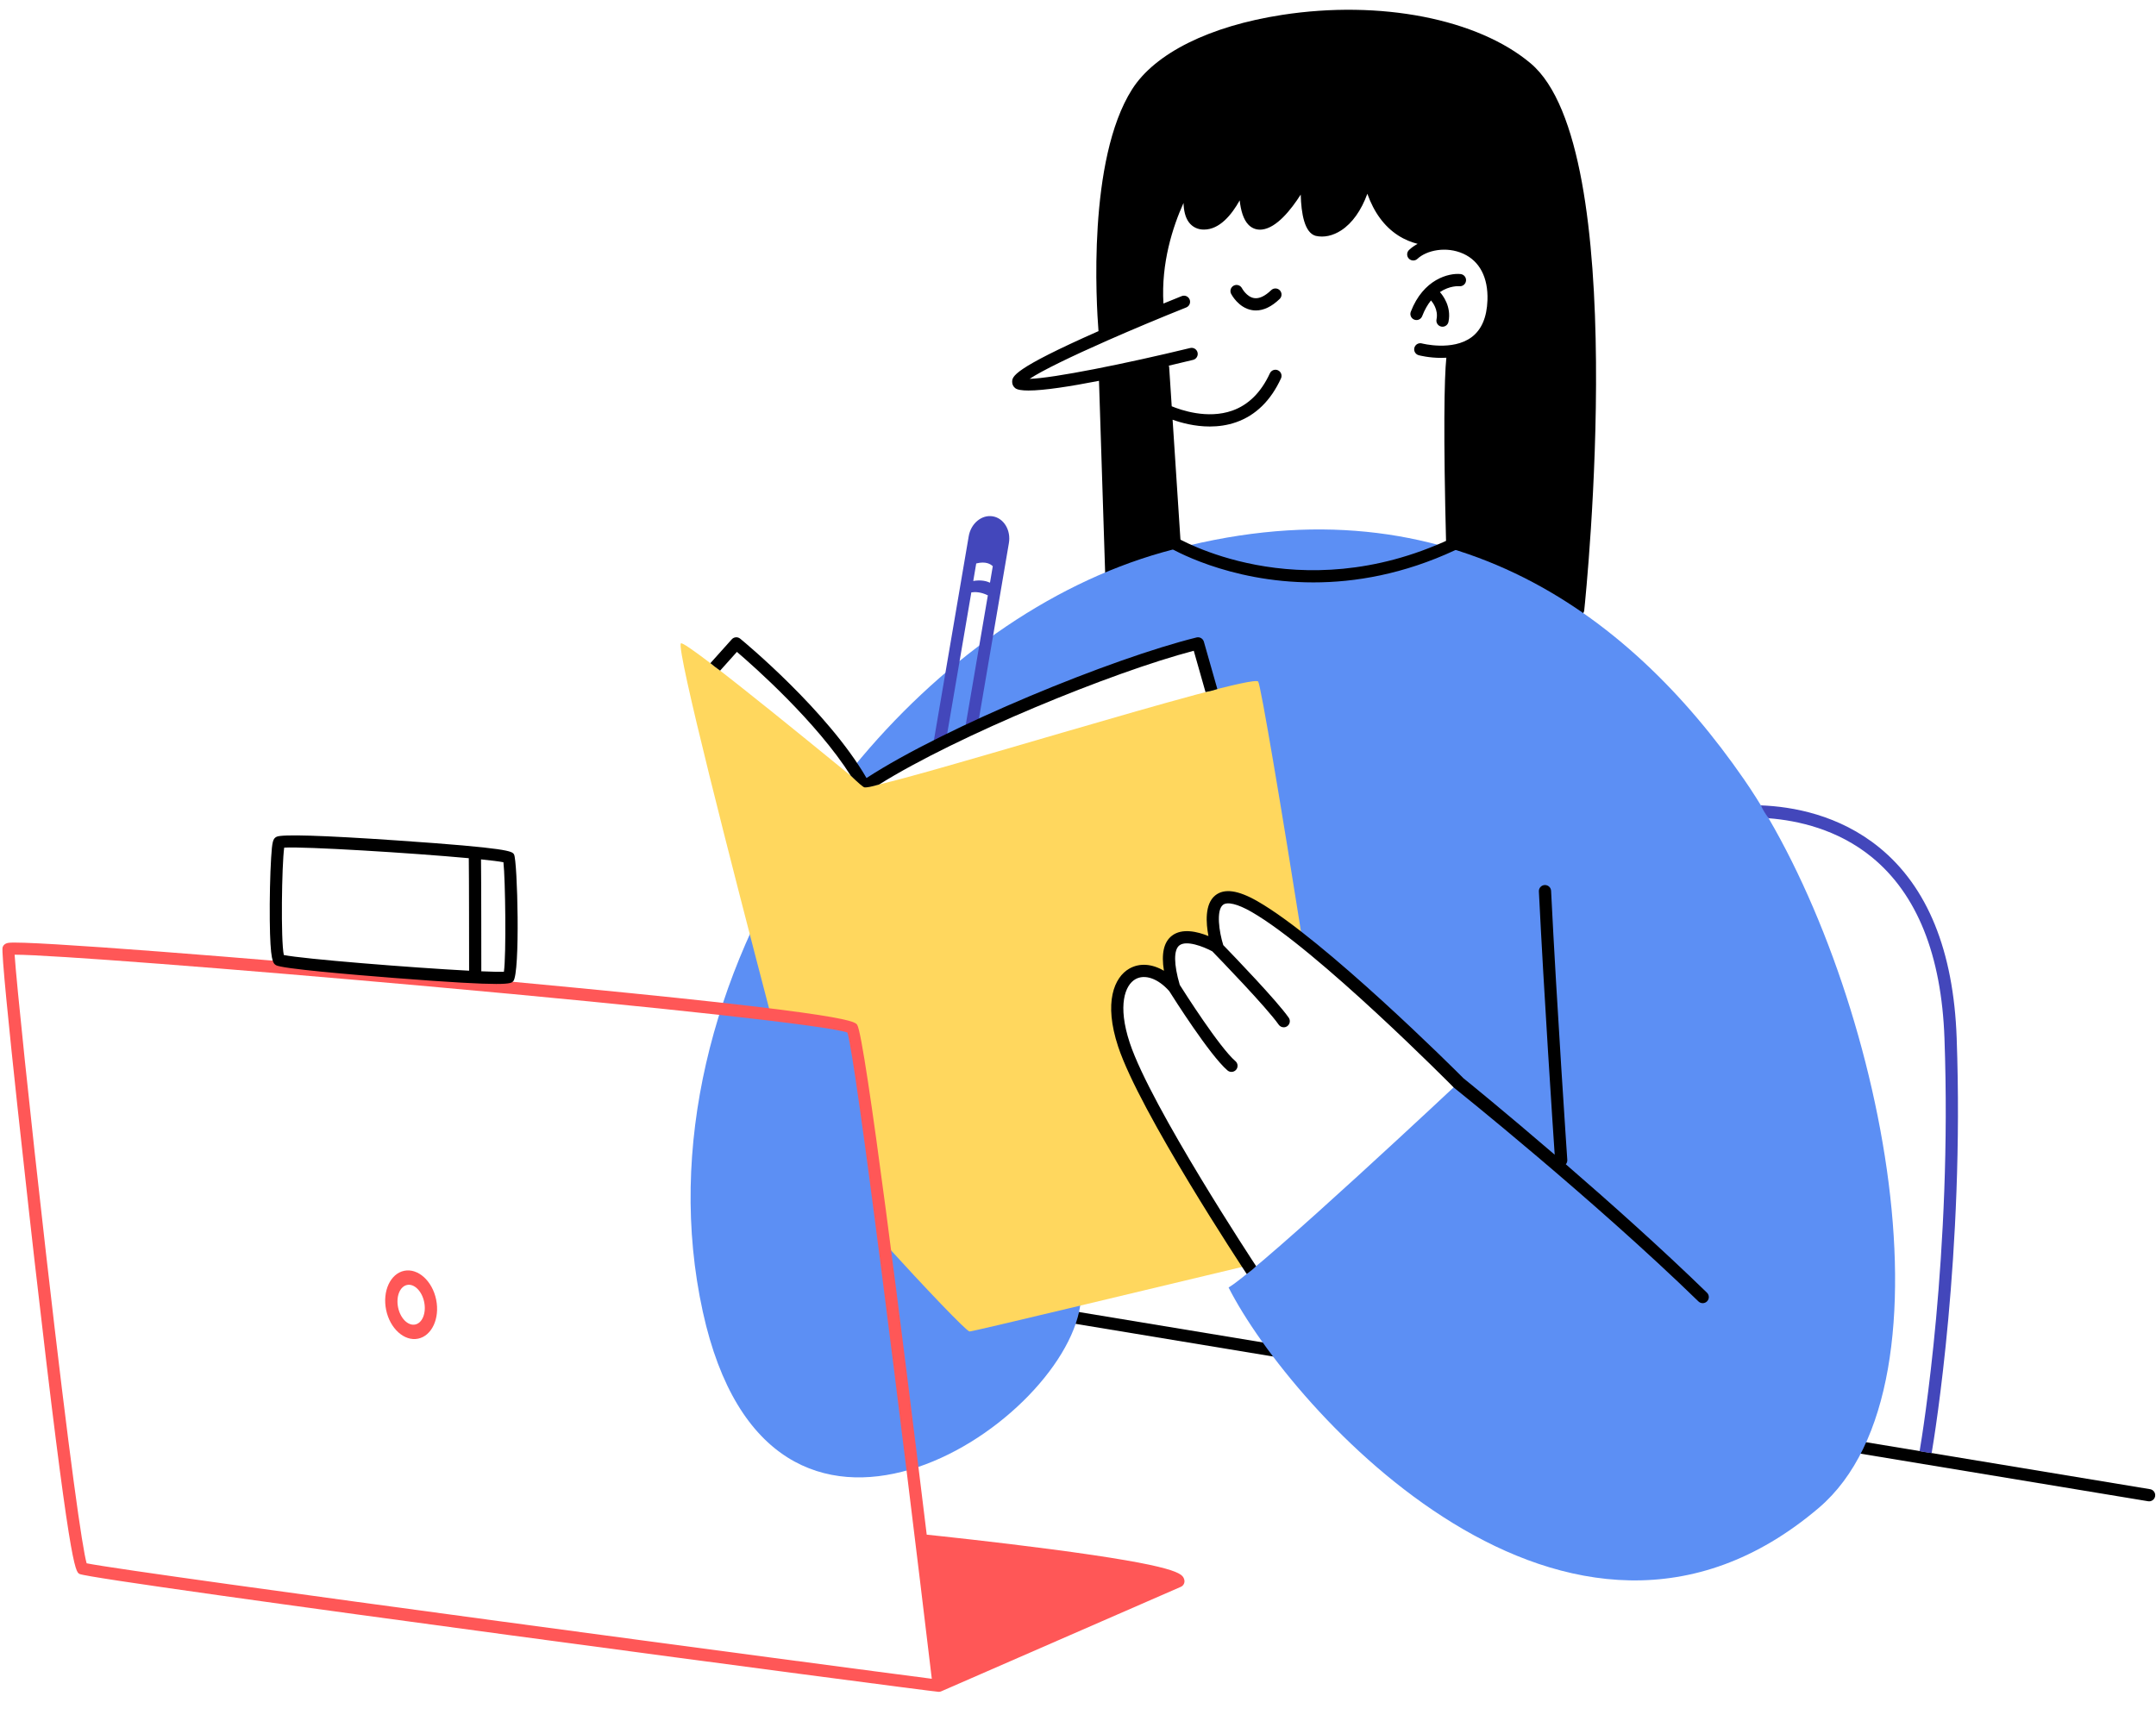 <?xml version="1.0" encoding="UTF-8" standalone="no"?><svg xmlns="http://www.w3.org/2000/svg" xmlns:xlink="http://www.w3.org/1999/xlink" fill="#000000" height="352.3" preserveAspectRatio="xMidYMid meet" version="1" viewBox="-0.5 -2.0 441.3 352.3" width="441.3" zoomAndPan="magnify"><g id="change1_1"><path d="M312.812,10.98c-10.828-9.129-30.794-13.029-50.877-9.932 c-14.839,2.288-26.041,7.853-30.734,15.267c-9.127,14.419-7.298,43.883-6.855,49.476 c-17.668,7.809-17.669,9.316-17.669,10.415c0,0.488,0.228,0.947,0.625,1.26c0.428,0.337,1.375,0.485,2.712,0.485 c3.173,0,8.548-0.837,14.434-1.986l1.379,42.992c0.016,0.49,0.316,0.926,0.769,1.114 c0.305,0.127,22.413,9.106,54.623,9.106c12.566,0,26.67-1.367,41.616-5.159c0.508-0.128,0.881-0.56,0.935-1.081 C324.175,119.083,333.429,28.363,312.812,10.98z M226.226,67.686c0.014-0.007,0.029-0.011,0.043-0.019 c5.011-2.208,10.602-4.551,16.035-6.722c0.641-0.256,0.953-0.983,0.697-1.625s-0.984-0.955-1.625-0.697 c-0.035,0.014-1.483,0.594-3.738,1.52c-0.498-8.296,1.912-15.71,4.111-20.592 c0.046,1.509,0.341,2.947,1.097,3.958c0.731,0.978,1.837,1.514,3.109,1.492c3.165-0.006,5.624-2.994,7.292-5.979 c0.214,1.989,0.729,3.933,1.831,5.029c0.748,0.742,1.698,1.065,2.763,0.942c2.961-0.355,5.894-4.015,7.897-7.157 c0.1,3.901,0.784,7.809,3.044,8.446c1.667,0.397,3.529-0.001,5.245-1.12c2.261-1.473,4.094-4.064,5.348-7.492 c1.368,3.83,3.464,6.681,6.261,8.503c1.361,0.887,2.74,1.425,4.031,1.75c-0.645,0.349-1.236,0.763-1.75,1.246 c-0.503,0.473-0.527,1.264-0.054,1.767c0.474,0.505,1.266,0.526,1.767,0.054c1.867-1.756,5.89-2.629,9.386-1.047 c3.344,1.512,5.1,4.886,4.944,9.501c-0.119,3.521-1.213,6.073-3.253,7.588 c-3.897,2.896-10.112,1.291-10.176,1.275c-0.662-0.177-1.351,0.22-1.529,0.886 c-0.178,0.666,0.217,1.35,0.883,1.529c0.154,0.041,2.097,0.547,4.61,0.547c0.339,0,0.691-0.013,1.048-0.033 c-0.439,4.218-0.622,15.834-0.043,38.325c-30.965,12.884-50.989,2.126-54.305,0.108l-1.683-25.74 c1.749,0.626,4.51,1.389,7.607,1.389c1.737,0,3.58-0.24,5.404-0.88c3.993-1.4,7.079-4.417,9.173-8.968 c0.288-0.627,0.014-1.37-0.613-1.658c-0.626-0.288-1.369-0.014-1.658,0.613c-1.797,3.906-4.392,6.479-7.713,7.648 c-5.075,1.787-10.554-0.138-12.38-0.898l-0.524-8.019c-0.007-0.105-0.049-0.197-0.08-0.292 c1.756-0.411,3.432-0.811,4.972-1.185c0.671-0.163,1.083-0.839,0.92-1.51c-0.162-0.67-0.835-1.083-1.51-0.92 c-13.31,3.229-27.958,6.172-32.864,6.314C212.747,73.886,218.857,70.934,226.226,67.686z M439.389,305.36 c-0.068,0-0.137-0.005-0.206-0.017l-280.696-46.435c-0.681-0.113-1.142-0.756-1.029-1.438 c0.113-0.682,0.752-1.148,1.438-1.029l280.696,46.435c0.681,0.113,1.142,0.756,1.029,1.438 C440.519,304.926,439.99,305.36,439.389,305.36z M255.763,61.491c0.269,0.045,0.537,0.067,0.808,0.067 c1.601,0,3.231-0.789,4.856-2.353c0.498-0.478,0.514-1.27,0.035-1.767c-0.479-0.498-1.27-0.514-1.768-0.035 c-1.294,1.245-2.472,1.791-3.506,1.623c-1.531-0.248-2.465-1.998-2.474-2.015c-0.317-0.611-1.066-0.853-1.68-0.538 c-0.614,0.315-0.858,1.067-0.544,1.682C251.552,58.274,252.989,61.026,255.763,61.491z M288.984,63.438 c0.147,0.057,0.299,0.084,0.448,0.084c0.502,0,0.976-0.305,1.167-0.802c0.518-1.349,1.141-2.389,1.802-3.212 c0.294,0.332,1.545,1.889,1.132,3.876c-0.141,0.676,0.294,1.338,0.97,1.478c0.086,0.018,0.171,0.026,0.255,0.026 c0.58,0,1.101-0.406,1.223-0.996c0.655-3.153-1.216-5.498-1.753-6.092c1.991-1.343,3.841-1.218,3.977-1.206 c0.676,0.07,1.294-0.429,1.365-1.113c0.072-0.686-0.426-1.302-1.112-1.375c-2.392-0.248-7.626,1.032-10.192,7.716 C288.018,62.467,288.339,63.19,288.984,63.438z" fill="#000000"/></g><g id="change2_1"><path d="M371.759,306.718c-51.159,43.505-108.067-20.087-120.785-45.13 c7.043-4.304,48.065-42.848,48.065-42.848l-2.17,0.177c0,0-30.537-30.405-41.254-35.684 c-10.717-5.279-9.338,3.127-7.511,8.369c-8.641-4.345-10.826-0.84-9.463,7.35 c-11.941-6.679-12.124,4.527-9.083,12.94c3.041,8.413,17.68,32.937,17.68,32.937l-26.634,20.465 c-3.739,24.989-63.478,64.12-77.25,1.25c-7.397-33.769,2.202-69.168,20.955-97.953l1.556,10.823l81.652-33.913 c0,0-0.522-9-2.739-15.806c-27.391,4.803-67.957,28.328-67.957,28.328l-2.666-2.925 c17.351-21.29,39.822-37.41,63.319-44.032c57.391-16.174,95.232,12.137,118.957,46.435 C384.009,197.37,401.822,281.153,371.759,306.718z M371.759,306.718c-51.159,43.505-108.067-20.087-120.785-45.13 c7.043-4.304,48.065-42.848,48.065-42.848l-2.17,0.177c0,0-30.537-30.405-41.254-35.684 c-10.717-5.279-9.338,3.127-7.511,8.369c-8.641-4.345-10.826-0.84-9.463,7.35 c-11.941-6.679-12.124,4.527-9.083,12.94c3.041,8.413,17.68,32.937,17.68,32.937l-26.634,20.465 c-3.739,24.989-63.478,64.12-77.25,1.25c-7.397-33.769,2.202-69.168,20.955-97.953l1.556,10.823l81.652-33.913 c0,0-0.522-9-2.739-15.806c-27.391,4.803-67.957,28.328-67.957,28.328l-2.666-2.925 c17.351-21.29,39.822-37.41,63.319-44.032c57.391-16.174,95.232,12.137,118.957,46.435 C384.009,197.37,401.822,281.153,371.759,306.718z" fill="#5c8ff4"/></g><g id="change3_1"><path d="M193.169,149.407l5.148-30.131c0.801-0.124,1.978-0.085,3.381,0.606l-4.716,27.601l2.722-1.373 l6.298-36.914c0.452-2.638-1.024-5.1-3.291-5.489c-2.266-0.387-4.479,1.442-4.931,4.079l-7.336,42.996 L193.169,149.407z M199.318,113.356c1.951-0.507,2.966,0.143,3.389,0.563l-0.57,3.374 c-0.696-0.324-1.833-0.63-3.425-0.35L199.318,113.356z M392.417,295.072c0.62-3.638,6.666-40.55,5.085-84.516 c-0.613-17.052-5.625-29.532-14.898-37.095c-6.956-5.673-15.085-7.482-21.097-7.945 c-0.259-0.238-1.359-1.999-1.598-2.637c6.469,0.241,16.012,1.917,24.253,8.627 c9.869,8.035,15.197,21.144,15.838,38.96c1.586,44.117-4.467,81.187-5.117,85.014 C394.536,295.48,392.523,295.142,392.417,295.072z" fill="#4347bb"/></g><g id="change4_1"><path d="M228.207,205.246c0.438,9.024,17.084,37.38,26.964,51.788 c-22.492,5.345-56.427,13.554-57.218,13.554c-0.605,0-9.206-9.036-17.511-18.171 c-1.686-13.929-5.338-42.76-6.832-44.155c-1.48-1.383-11.479-2.281-16.386-2.643 c-7.975-30.444-19.337-74.743-18.358-75.9c0.816-0.964,36,28.174,37.565,29.348 c1.565,1.174,79.435-23.478,80.609-21.522c0.55,0.917,4.816,26.247,9.031,52.899 c-2.71-2.288-7.754-6.274-11.477-7.606c-5.332-1.908-8.518-0.35-6.191,8.923 c-2.515-1.928-13.178-6.011-8.581,8.381C233.023,195.408,227.695,194.687,228.207,205.246z M228.207,205.246 c0.438,9.024,17.084,37.38,26.964,51.788c-22.492,5.345-56.427,13.554-57.218,13.554 c-0.605,0-9.206-9.036-17.511-18.171c-1.686-13.929-5.338-42.76-6.832-44.155 c-1.48-1.383-11.479-2.281-16.386-2.643c-7.975-30.444-19.337-74.743-18.358-75.9 c0.816-0.964,36,28.174,37.565,29.348c1.565,1.174,79.435-23.478,80.609-21.522 c0.55,0.917,4.816,26.247,9.031,52.899c-2.71-2.288-7.754-6.274-11.477-7.606 c-5.332-1.908-8.518-0.35-6.191,8.923c-2.515-1.928-13.178-6.011-8.581,8.381 C233.023,195.408,227.695,194.687,228.207,205.246z" fill="#ffd75e"/></g><g id="change5_1"><path d="M6.564,256.061c7.223,63.17,8.334,63.726,9.226,64.172 c2.789,1.394,174.588,24.132,175.863,24.132c0,0,0-0,0.001-0c0,0,0,0,0,0 c0.086,0,0.172-0.009,0.258-0.028c0.036-0.007,0.069-0.022,0.103-0.033c0.046-0.014,0.093-0.024,0.138-0.044 l49.044-21.392c0.593-0.259,0.891-0.927,0.686-1.541c-0.38-1.139-0.9-2.699-27.502-6.191 c-11.312-1.486-22.645-2.683-25.195-2.949c-4.917-40.373-12.634-101.979-14.232-104.376 c-0.523-0.784-1.749-2.621-85.348-10.172c-39.57-3.574-84.594-7.124-88.332-6.621 c-0.81,0.108-1.123,0.559-1.242,0.917C-0.538,193.65,6.493,255.437,6.564,256.061z M2.492,193.454 c0.041,0,0.083,0,0.127,0c6.907,0,43.745,2.81,84.605,6.481c47.797,4.296,81.876,8.059,85.721,9.453 c1.754,5.485,11.178,81.105,17.28,132.3c-16.212-2.069-162.821-21.57-172.992-23.64 c-0.884-3.061-3.462-20.922-8.259-62.923C5.557,225.217,2.848,198.927,2.492,193.454z M78.532,266.159 c0.782,3.832,3.716,6.48,6.539,5.904s4.485-4.162,3.703-7.994c-0.782-3.832-3.716-6.48-6.539-5.903 C79.412,258.742,77.75,262.328,78.532,266.159z M82.827,261.064c1.473-0.301,3.042,1.272,3.498,3.505 s-0.372,4.296-1.845,4.596c-1.473,0.301-3.042-1.272-3.498-3.506S81.354,261.364,82.827,261.064z" fill="#ff5757"/></g><g id="change1_2"><path d="M80.726,170.058c-15.244-1.042-23.524-1.293-24.612-0.751c0,0,0,0,0,0.001 c-0.753,0.377-0.91,0.982-1.118,4.319c-0.209,3.369-0.321,8.477-0.277,12.712 c0.087,8.474,0.657,8.854,1.261,9.257c1.072,0.715,15.604,1.945,24.172,2.614 c11.868,0.927,17.841,1.23,20.914,1.23c2.972,0,3.232-0.284,3.487-0.564c1.461-1.6,0.87-24.704,0.163-25.941 C104.338,172.274,103.98,171.648,80.726,170.058z M57.593,193.517c-0.643-3.058-0.417-18.438,0.077-21.985 c4.208-0.255,25.916,1.072,37.785,2.164c0.054,3.46,0.061,19.446,0.062,23.034 C83.534,196.099,61.538,194.323,57.593,193.517z M102.643,196.941c-0.848,0.039-2.48,0.002-4.627-0.091 c-0.001-3.312-0.006-18.852-0.059-22.912c2.118,0.217,3.734,0.417,4.588,0.586 C102.943,177.996,103.133,193.528,102.643,196.941z M238.775,110.043c0.174,0.107,11.96,7.19,29.552,7.19 c8.53,0,18.426-1.666,29.023-6.6c0.626-0.291,0.897-1.035,0.606-1.661s-1.037-0.897-1.66-0.606 c-31.189,14.521-55.962-0.302-56.208-0.453c-0.589-0.362-1.357-0.177-1.72,0.41 C238.005,108.912,238.188,109.681,238.775,110.043z M348.89,262.649c-9.329-9.077-19.891-18.502-28.892-26.288 c0.208-0.24,0.325-0.559,0.302-0.901c-0.021-0.315-2.157-31.648-3.317-55.084 c-0.033-0.689-0.621-1.215-1.31-1.187c-0.69,0.034-1.221,0.621-1.187,1.31 c1.031,20.839,2.831,47.892,3.236,53.898c-10.178-8.752-17.899-15.035-18.683-15.658 c-1.757-1.793-28.574-28.452-42.161-36.237c-3.981-2.281-6.809-2.668-8.641-1.185 c-2.171,1.757-1.897,5.647-1.386,8.316c-2.22-0.898-5.396-1.687-7.486-0.06c-1.652,1.286-2.192,3.647-1.627,7.171 c-2.414-1.438-4.981-1.644-7.091-0.438c-3.075,1.757-5.288,6.876-2.275,15.976 c4.416,13.342,25.418,45.191,26.307,46.537c0.342-0.205,1.687-1.294,1.934-1.595 c-0.216-0.326-21.556-32.701-25.868-45.727c-2.541-7.677-0.973-11.812,1.143-13.021 c1.937-1.107,4.656-0.15,6.94,2.431c0.827,1.317,8.299,13.133,11.919,16.236c0.235,0.202,0.525,0.301,0.812,0.301 c0.352,0,0.703-0.148,0.95-0.436c0.449-0.524,0.389-1.313-0.136-1.763c-3.259-2.794-10.48-14.164-11.396-15.615 c-1.234-4.212-1.267-7.157-0.079-8.083c1.421-1.107,4.889,0.221,6.736,1.215c1.223,1.258,11.101,11.451,13.597,15.018 c0.243,0.348,0.632,0.533,1.025,0.533c0.248,0,0.498-0.073,0.716-0.226c0.565-0.397,0.703-1.176,0.308-1.741 c-2.432-3.474-11.041-12.425-13.397-14.857c-0.871-2.765-1.465-7.106-0.074-8.23 c0.885-0.717,3.009-0.202,5.825,1.411c13.459,7.712,41.095,35.634,41.371,35.916 c0.037,0.038,0.076,0.073,0.118,0.106c0.284,0.225,28.599,22.904,50.02,43.745 c0.243,0.236,0.558,0.354,0.872,0.354c0.325,0,0.651-0.127,0.895-0.378 C349.395,263.921,349.384,263.13,348.89,262.649z M246.252,139.692c0.788-0.163,1.7-0.375,2.415-0.627 c-0.003-0.01,0.001-0.021-0.002-0.031c0,0-1.185-4.179-2.75-9.659c-0.185-0.647-0.85-1.031-1.502-0.87 c-17.316,4.283-51.278,18.202-67.551,28.776c-7.992-13.776-25.11-27.917-25.856-28.529 c-0.517-0.425-1.277-0.367-1.724,0.132l-4.375,4.884c0.545,0.463,1.325,1.064,1.988,1.528l3.44-3.84 c3.512,3.002,16.266,14.272,23.312,25.358c1.431,1.372,2.522,2.357,2.817,2.383 c0.408,0.036,1.288-0.082,2.994-0.598c15.938-9.963,47.679-22.999,64.388-27.37 C245.192,135.945,246.183,139.446,246.252,139.692z" fill="#000000"/></g></svg>